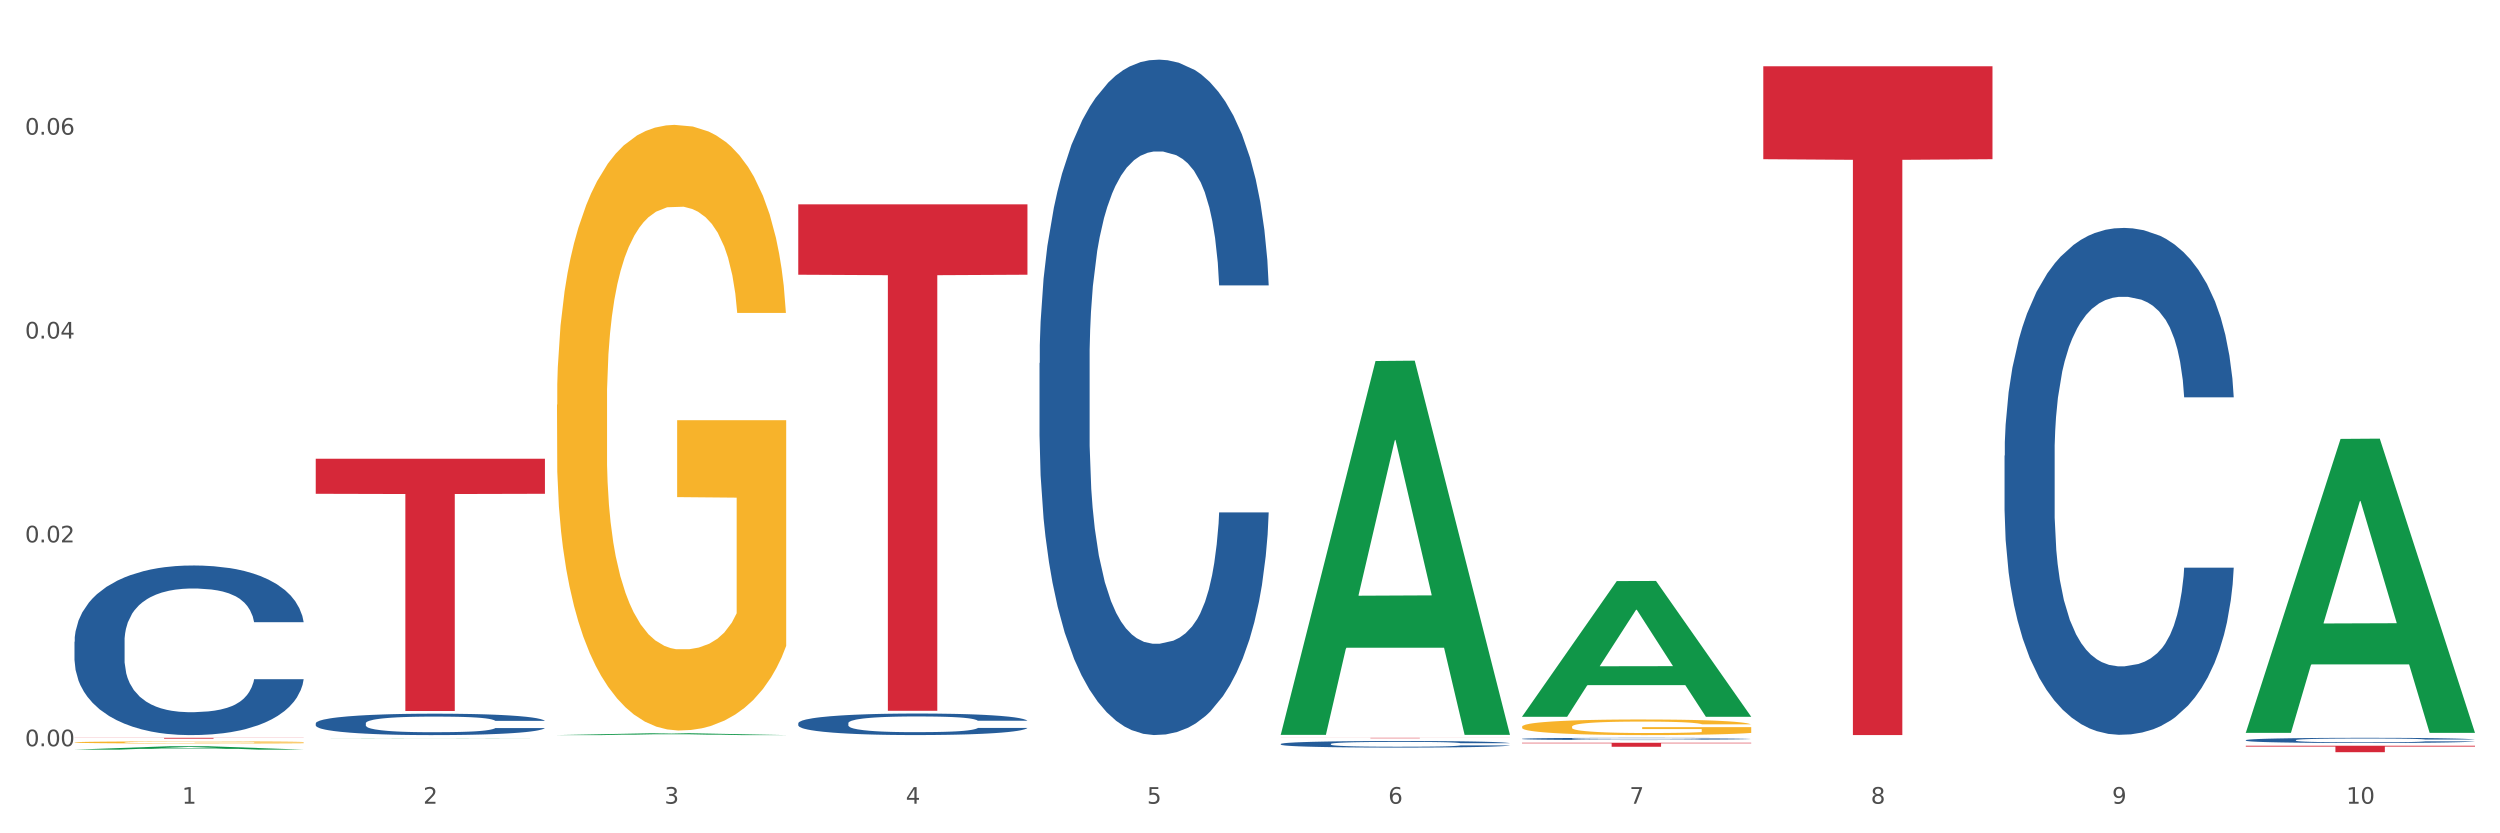 <?xml version="1.0" encoding="utf-8" standalone="no"?>
<!DOCTYPE svg PUBLIC "-//W3C//DTD SVG 1.1//EN"
  "http://www.w3.org/Graphics/SVG/1.1/DTD/svg11.dtd">
<svg xmlns:xlink="http://www.w3.org/1999/xlink" width="1080pt" height="360pt" viewBox="0 0 1080 360" xmlns="http://www.w3.org/2000/svg" version="1.1">
 <rect x="0" y="0" width="1080" height="360" fill="#333333" stroke="none"/>
 <defs>
  <style type="text/css">*{stroke-linejoin: round; stroke-linecap: butt}</style>
 </defs>
 <g id="figure_1">
  <g id="patch_1">
   <path d="M 0 360 
L 1080 360 
L 1080 0 
L 0 0 
z
" style="fill: #ffffff; stroke: #ffffff; stroke-linejoin: miter"/>
  </g>
  <g id="axes_1">
   <g id="matplotlib.axis_1">
    <g id="xtick_1">
     <g id="text_1">
      <!-- 1 -->
      <g style="fill: #4d4d4d" transform="translate(78.627 347.204) scale(0.096 -0.096)">
       <defs>
        <path id="DejaVuSans-31" d="M 794 531 
L 1825 531 
L 1825 4091 
L 703 3866 
L 703 4441 
L 1819 4666 
L 2450 4666 
L 2450 531 
L 3481 531 
L 3481 0 
L 794 0 
L 794 531 
z
" transform="scale(0.016)"/>
       </defs>
       <use xlink:href="#DejaVuSans-31"/>
      </g>
     </g>
    </g>
    <g id="xtick_2">
     <g id="text_2">
      <!-- 2 -->
      <g style="fill: #4d4d4d" transform="translate(182.851 347.204) scale(0.096 -0.096)">
       <defs>
        <path id="DejaVuSans-32" d="M 1228 531 
L 3431 531 
L 3431 0 
L 469 0 
L 469 531 
Q 828 903 1448 1529 
Q 2069 2156 2228 2338 
Q 2531 2678 2651 2914 
Q 2772 3150 2772 3378 
Q 2772 3750 2511 3984 
Q 2250 4219 1831 4219 
Q 1534 4219 1204 4116 
Q 875 4013 500 3803 
L 500 4441 
Q 881 4594 1212 4672 
Q 1544 4750 1819 4750 
Q 2544 4750 2975 4387 
Q 3406 4025 3406 3419 
Q 3406 3131 3298 2873 
Q 3191 2616 2906 2266 
Q 2828 2175 2409 1742 
Q 1991 1309 1228 531 
z
" transform="scale(0.016)"/>
       </defs>
       <use xlink:href="#DejaVuSans-32"/>
      </g>
     </g>
    </g>
    <g id="xtick_3">
     <g id="text_3">
      <!-- 3 -->
      <g style="fill: #4d4d4d" transform="translate(287.074 347.204) scale(0.096 -0.096)">
       <defs>
        <path id="DejaVuSans-33" d="M 2597 2516 
Q 3050 2419 3304 2112 
Q 3559 1806 3559 1356 
Q 3559 666 3084 287 
Q 2609 -91 1734 -91 
Q 1441 -91 1130 -33 
Q 819 25 488 141 
L 488 750 
Q 750 597 1062 519 
Q 1375 441 1716 441 
Q 2309 441 2620 675 
Q 2931 909 2931 1356 
Q 2931 1769 2642 2001 
Q 2353 2234 1838 2234 
L 1294 2234 
L 1294 2753 
L 1863 2753 
Q 2328 2753 2575 2939 
Q 2822 3125 2822 3475 
Q 2822 3834 2567 4026 
Q 2313 4219 1838 4219 
Q 1578 4219 1281 4162 
Q 984 4106 628 3988 
L 628 4550 
Q 988 4650 1302 4700 
Q 1616 4750 1894 4750 
Q 2613 4750 3031 4423 
Q 3450 4097 3450 3541 
Q 3450 3153 3228 2886 
Q 3006 2619 2597 2516 
z
" transform="scale(0.016)"/>
       </defs>
       <use xlink:href="#DejaVuSans-33"/>
      </g>
     </g>
    </g>
    <g id="xtick_4">
     <g id="text_4">
      <!-- 4 -->
      <g style="fill: #4d4d4d" transform="translate(391.298 347.204) scale(0.096 -0.096)">
       <defs>
        <path id="DejaVuSans-34" d="M 2419 4116 
L 825 1625 
L 2419 1625 
L 2419 4116 
z
M 2253 4666 
L 3047 4666 
L 3047 1625 
L 3713 1625 
L 3713 1100 
L 3047 1100 
L 3047 0 
L 2419 0 
L 2419 1100 
L 313 1100 
L 313 1709 
L 2253 4666 
z
" transform="scale(0.016)"/>
       </defs>
       <use xlink:href="#DejaVuSans-34"/>
      </g>
     </g>
    </g>
    <g id="xtick_5">
     <g id="text_5">
      <!-- 5 -->
      <g style="fill: #4d4d4d" transform="translate(495.522 347.204) scale(0.096 -0.096)">
       <defs>
        <path id="DejaVuSans-35" d="M 691 4666 
L 3169 4666 
L 3169 4134 
L 1269 4134 
L 1269 2991 
Q 1406 3038 1543 3061 
Q 1681 3084 1819 3084 
Q 2600 3084 3056 2656 
Q 3513 2228 3513 1497 
Q 3513 744 3044 326 
Q 2575 -91 1722 -91 
Q 1428 -91 1123 -41 
Q 819 9 494 109 
L 494 744 
Q 775 591 1075 516 
Q 1375 441 1709 441 
Q 2250 441 2565 725 
Q 2881 1009 2881 1497 
Q 2881 1984 2565 2268 
Q 2250 2553 1709 2553 
Q 1456 2553 1204 2497 
Q 953 2441 691 2322 
L 691 4666 
z
" transform="scale(0.016)"/>
       </defs>
       <use xlink:href="#DejaVuSans-35"/>
      </g>
     </g>
    </g>
    <g id="xtick_6">
     <g id="text_6">
      <!-- 6 -->
      <g style="fill: #4d4d4d" transform="translate(599.745 347.204) scale(0.096 -0.096)">
       <defs>
        <path id="DejaVuSans-36" d="M 2113 2584 
Q 1688 2584 1439 2293 
Q 1191 2003 1191 1497 
Q 1191 994 1439 701 
Q 1688 409 2113 409 
Q 2538 409 2786 701 
Q 3034 994 3034 1497 
Q 3034 2003 2786 2293 
Q 2538 2584 2113 2584 
z
M 3366 4563 
L 3366 3988 
Q 3128 4100 2886 4159 
Q 2644 4219 2406 4219 
Q 1781 4219 1451 3797 
Q 1122 3375 1075 2522 
Q 1259 2794 1537 2939 
Q 1816 3084 2150 3084 
Q 2853 3084 3261 2657 
Q 3669 2231 3669 1497 
Q 3669 778 3244 343 
Q 2819 -91 2113 -91 
Q 1303 -91 875 529 
Q 447 1150 447 2328 
Q 447 3434 972 4092 
Q 1497 4750 2381 4750 
Q 2619 4750 2861 4703 
Q 3103 4656 3366 4563 
z
" transform="scale(0.016)"/>
       </defs>
       <use xlink:href="#DejaVuSans-36"/>
      </g>
     </g>
    </g>
    <g id="xtick_7">
     <g id="text_7">
      <!-- 7 -->
      <g style="fill: #4d4d4d" transform="translate(703.969 347.204) scale(0.096 -0.096)">
       <defs>
        <path id="DejaVuSans-37" d="M 525 4666 
L 3525 4666 
L 3525 4397 
L 1831 0 
L 1172 0 
L 2766 4134 
L 525 4134 
L 525 4666 
z
" transform="scale(0.016)"/>
       </defs>
       <use xlink:href="#DejaVuSans-37"/>
      </g>
     </g>
    </g>
    <g id="xtick_8">
     <g id="text_8">
      <!-- 8 -->
      <g style="fill: #4d4d4d" transform="translate(808.193 347.204) scale(0.096 -0.096)">
       <defs>
        <path id="DejaVuSans-38" d="M 2034 2216 
Q 1584 2216 1326 1975 
Q 1069 1734 1069 1313 
Q 1069 891 1326 650 
Q 1584 409 2034 409 
Q 2484 409 2743 651 
Q 3003 894 3003 1313 
Q 3003 1734 2745 1975 
Q 2488 2216 2034 2216 
z
M 1403 2484 
Q 997 2584 770 2862 
Q 544 3141 544 3541 
Q 544 4100 942 4425 
Q 1341 4750 2034 4750 
Q 2731 4750 3128 4425 
Q 3525 4100 3525 3541 
Q 3525 3141 3298 2862 
Q 3072 2584 2669 2484 
Q 3125 2378 3379 2068 
Q 3634 1759 3634 1313 
Q 3634 634 3220 271 
Q 2806 -91 2034 -91 
Q 1263 -91 848 271 
Q 434 634 434 1313 
Q 434 1759 690 2068 
Q 947 2378 1403 2484 
z
M 1172 3481 
Q 1172 3119 1398 2916 
Q 1625 2713 2034 2713 
Q 2441 2713 2670 2916 
Q 2900 3119 2900 3481 
Q 2900 3844 2670 4047 
Q 2441 4250 2034 4250 
Q 1625 4250 1398 4047 
Q 1172 3844 1172 3481 
z
" transform="scale(0.016)"/>
       </defs>
       <use xlink:href="#DejaVuSans-38"/>
      </g>
     </g>
    </g>
    <g id="xtick_9">
     <g id="text_9">
      <!-- 9 -->
      <g style="fill: #4d4d4d" transform="translate(912.416 347.204) scale(0.096 -0.096)">
       <defs>
        <path id="DejaVuSans-39" d="M 703 97 
L 703 672 
Q 941 559 1184 500 
Q 1428 441 1663 441 
Q 2288 441 2617 861 
Q 2947 1281 2994 2138 
Q 2813 1869 2534 1725 
Q 2256 1581 1919 1581 
Q 1219 1581 811 2004 
Q 403 2428 403 3163 
Q 403 3881 828 4315 
Q 1253 4750 1959 4750 
Q 2769 4750 3195 4129 
Q 3622 3509 3622 2328 
Q 3622 1225 3098 567 
Q 2575 -91 1691 -91 
Q 1453 -91 1209 -44 
Q 966 3 703 97 
z
M 1959 2075 
Q 2384 2075 2632 2365 
Q 2881 2656 2881 3163 
Q 2881 3666 2632 3958 
Q 2384 4250 1959 4250 
Q 1534 4250 1286 3958 
Q 1038 3666 1038 3163 
Q 1038 2656 1286 2365 
Q 1534 2075 1959 2075 
z
" transform="scale(0.016)"/>
       </defs>
       <use xlink:href="#DejaVuSans-39"/>
      </g>
     </g>
    </g>
    <g id="xtick_10">
     <g id="text_10">
      <!-- 10 -->
      <g style="fill: #4d4d4d" transform="translate(1013.586 347.204) scale(0.096 -0.096)">
       <defs>
        <path id="DejaVuSans-30" d="M 2034 4250 
Q 1547 4250 1301 3770 
Q 1056 3291 1056 2328 
Q 1056 1369 1301 889 
Q 1547 409 2034 409 
Q 2525 409 2770 889 
Q 3016 1369 3016 2328 
Q 3016 3291 2770 3770 
Q 2525 4250 2034 4250 
z
M 2034 4750 
Q 2819 4750 3233 4129 
Q 3647 3509 3647 2328 
Q 3647 1150 3233 529 
Q 2819 -91 2034 -91 
Q 1250 -91 836 529 
Q 422 1150 422 2328 
Q 422 3509 836 4129 
Q 1250 4750 2034 4750 
z
" transform="scale(0.016)"/>
       </defs>
       <use xlink:href="#DejaVuSans-31"/>
       <use xlink:href="#DejaVuSans-30" transform="translate(63.623 0)"/>
      </g>
     </g>
    </g>
    <g id="xtick_11"/>
    <g id="xtick_12"/>
    <g id="xtick_13"/>
    <g id="xtick_14"/>
    <g id="xtick_15"/>
    <g id="xtick_16"/>
    <g id="xtick_17"/>
    <g id="xtick_18"/>
    <g id="xtick_19"/>
   </g>
   <g id="matplotlib.axis_2">
    <g id="ytick_1">
     <g id="text_11">
      <!-- 0.00 -->
      <g style="fill: #4d4d4d" transform="translate(10.8 322.385) scale(0.096 -0.096)">
       <defs>
        <path id="DejaVuSans-2e" d="M 684 794 
L 1344 794 
L 1344 0 
L 684 0 
L 684 794 
z
" transform="scale(0.016)"/>
       </defs>
       <use xlink:href="#DejaVuSans-30"/>
       <use xlink:href="#DejaVuSans-2e" transform="translate(63.623 0)"/>
       <use xlink:href="#DejaVuSans-30" transform="translate(95.41 0)"/>
       <use xlink:href="#DejaVuSans-30" transform="translate(159.033 0)"/>
      </g>
     </g>
    </g>
    <g id="ytick_2">
     <g id="text_12">
      <!-- 0.02 -->
      <g style="fill: #4d4d4d" transform="translate(10.8 234.317) scale(0.096 -0.096)">
       <use xlink:href="#DejaVuSans-30"/>
       <use xlink:href="#DejaVuSans-2e" transform="translate(63.623 0)"/>
       <use xlink:href="#DejaVuSans-30" transform="translate(95.41 0)"/>
       <use xlink:href="#DejaVuSans-32" transform="translate(159.033 0)"/>
      </g>
     </g>
    </g>
    <g id="ytick_3">
     <g id="text_13">
      <!-- 0.04 -->
      <g style="fill: #4d4d4d" transform="translate(10.8 146.249) scale(0.096 -0.096)">
       <use xlink:href="#DejaVuSans-30"/>
       <use xlink:href="#DejaVuSans-2e" transform="translate(63.623 0)"/>
       <use xlink:href="#DejaVuSans-30" transform="translate(95.41 0)"/>
       <use xlink:href="#DejaVuSans-34" transform="translate(159.033 0)"/>
      </g>
     </g>
    </g>
    <g id="ytick_4">
     <g id="text_14">
      <!-- 0.06 -->
      <g style="fill: #4d4d4d" transform="translate(10.8 58.181) scale(0.096 -0.096)">
       <use xlink:href="#DejaVuSans-30"/>
       <use xlink:href="#DejaVuSans-2e" transform="translate(63.623 0)"/>
       <use xlink:href="#DejaVuSans-30" transform="translate(95.41 0)"/>
       <use xlink:href="#DejaVuSans-36" transform="translate(159.033 0)"/>
      </g>
     </g>
    </g>
    <g id="ytick_5"/>
    <g id="ytick_6"/>
    <g id="ytick_7"/>
   </g>
   <g id="PolyCollection_1">
    <path d="M 32.175 323.846 
L 32.277 323.844 
L 73.107 322.369 
L 90.051 322.367 
L 131.187 323.849 
L 111.589 323.849 
L 102.709 323.504 
L 60.552 323.504 
L 60.246 323.509 
L 51.671 323.849 
L 32.175 323.849 
L 32.175 323.846 
L 65.86 323.298 
L 97.401 323.296 
L 81.783 322.683 
L 81.579 322.68 
L 81.375 322.685 
L 65.758 323.296 
L 65.86 323.298 
L 32.175 323.846 
z
" clip-path="url(#p5ee305f51b)" style="fill: #109648"/>
    <path d="M 449.069 156.863 
L 449.187 156.597 
L 449.187 149.135 
L 449.538 139.009 
L 450.825 120.357 
L 452.464 106.234 
L 455.272 89.712 
L 456.794 82.784 
L 458.783 75.057 
L 462.88 62.532 
L 467.561 51.874 
L 470.838 46.011 
L 473.296 42.281 
L 478.797 35.619 
L 481.957 32.688 
L 485.234 30.289 
L 488.042 28.691 
L 492.724 26.825 
L 496.469 26.026 
L 500.799 25.759 
L 504.427 26.026 
L 509.226 27.092 
L 516.248 30.289 
L 518.94 32.155 
L 522.568 35.352 
L 526.313 39.616 
L 529.356 43.879 
L 532.867 50.008 
L 536.495 58.002 
L 540.006 68.128 
L 542.464 77.455 
L 544.454 87.314 
L 546.209 99.305 
L 547.497 112.362 
L 548.082 123.288 
L 526.664 123.288 
L 526.079 113.428 
L 524.909 102.769 
L 523.738 95.575 
L 522.451 89.712 
L 520.461 83.051 
L 518.706 78.787 
L 515.78 73.724 
L 513.088 70.527 
L 510.864 68.661 
L 508.173 67.062 
L 502.438 65.464 
L 498.342 65.464 
L 495.767 65.997 
L 492.607 67.329 
L 489.915 69.194 
L 486.755 72.392 
L 484.297 75.856 
L 481.84 80.386 
L 480.435 83.584 
L 478.328 89.446 
L 476.924 94.242 
L 475.051 102.503 
L 473.998 108.365 
L 472.126 123.554 
L 471.306 134.746 
L 470.955 142.474 
L 470.721 151.001 
L 470.721 192.57 
L 471.423 211.223 
L 472.009 219.217 
L 472.945 228.277 
L 474.7 240.002 
L 477.275 251.46 
L 479.967 259.721 
L 482.191 264.784 
L 484.297 268.514 
L 486.404 271.445 
L 488.979 274.11 
L 491.085 275.709 
L 494.245 277.308 
L 497.991 278.107 
L 500.916 278.107 
L 506.885 276.775 
L 509.577 275.442 
L 512.152 273.577 
L 514.961 270.646 
L 517.184 267.448 
L 518.472 265.05 
L 520.578 259.987 
L 522.217 254.658 
L 523.621 248.529 
L 524.558 243.199 
L 525.611 235.205 
L 526.43 226.145 
L 526.664 221.349 
L 548.082 221.349 
L 547.614 230.942 
L 546.795 240.268 
L 545.156 252.792 
L 543.869 259.987 
L 541.879 268.781 
L 539.772 276.242 
L 536.846 284.502 
L 534.155 290.631 
L 531.346 295.961 
L 528.303 300.757 
L 522.802 307.419 
L 520.813 309.284 
L 516.599 312.482 
L 513.322 314.347 
L 508.524 316.212 
L 503.608 317.278 
L 498.459 317.545 
L 493.894 317.012 
L 488.862 315.413 
L 485.702 313.814 
L 482.191 311.416 
L 478.094 307.685 
L 474.232 303.155 
L 470.604 297.826 
L 467.21 291.697 
L 464.05 284.769 
L 459.954 273.311 
L 456.911 262.119 
L 454.687 251.727 
L 453.166 242.933 
L 451.644 231.741 
L 450.825 224.014 
L 449.538 205.361 
L 449.069 188.04 
L 449.069 156.863 
z
" clip-path="url(#p5ee305f51b)" style="fill: #255c99"/>
    <path d="M 553.293 321.388 
L 553.41 321.386 
L 553.41 321.313 
L 553.761 321.214 
L 555.049 321.031 
L 556.687 320.893 
L 559.496 320.731 
L 561.017 320.663 
L 563.007 320.588 
L 567.103 320.465 
L 571.785 320.361 
L 575.062 320.303 
L 577.52 320.267 
L 583.02 320.202 
L 586.18 320.173 
L 589.457 320.15 
L 592.266 320.134 
L 596.948 320.116 
L 600.693 320.108 
L 605.023 320.105 
L 608.651 320.108 
L 613.45 320.118 
L 620.472 320.15 
L 623.164 320.168 
L 626.792 320.199 
L 630.537 320.241 
L 633.58 320.283 
L 637.091 320.343 
L 640.719 320.421 
L 644.23 320.52 
L 646.688 320.611 
L 648.677 320.708 
L 650.433 320.825 
L 651.72 320.953 
L 652.306 321.06 
L 630.888 321.06 
L 630.303 320.963 
L 629.132 320.859 
L 627.962 320.789 
L 626.675 320.731 
L 624.685 320.666 
L 622.929 320.624 
L 620.004 320.575 
L 617.312 320.543 
L 615.088 320.525 
L 612.396 320.509 
L 606.661 320.494 
L 602.565 320.494 
L 599.99 320.499 
L 596.83 320.512 
L 594.139 320.53 
L 590.979 320.562 
L 588.521 320.596 
L 586.063 320.64 
L 584.659 320.671 
L 582.552 320.729 
L 581.148 320.775 
L 579.275 320.856 
L 578.222 320.914 
L 576.349 321.062 
L 575.53 321.172 
L 575.179 321.248 
L 574.945 321.331 
L 574.945 321.738 
L 575.647 321.92 
L 576.232 321.999 
L 577.168 322.087 
L 578.924 322.202 
L 581.499 322.314 
L 584.191 322.395 
L 586.414 322.445 
L 588.521 322.481 
L 590.628 322.51 
L 593.202 322.536 
L 595.309 322.552 
L 598.469 322.567 
L 602.214 322.575 
L 605.14 322.575 
L 611.109 322.562 
L 613.801 322.549 
L 616.375 322.531 
L 619.184 322.502 
L 621.408 322.471 
L 622.695 322.447 
L 624.802 322.398 
L 626.441 322.346 
L 627.845 322.286 
L 628.781 322.233 
L 629.835 322.155 
L 630.654 322.067 
L 630.888 322.02 
L 652.306 322.02 
L 651.837 322.113 
L 651.018 322.205 
L 649.38 322.327 
L 648.092 322.398 
L 646.103 322.484 
L 643.996 322.557 
L 641.07 322.638 
L 638.378 322.698 
L 635.569 322.75 
L 632.526 322.797 
L 627.026 322.862 
L 625.036 322.88 
L 620.823 322.912 
L 617.546 322.93 
L 612.747 322.948 
L 607.832 322.959 
L 602.682 322.961 
L 598.118 322.956 
L 593.085 322.94 
L 589.925 322.925 
L 586.414 322.901 
L 582.318 322.865 
L 578.456 322.82 
L 574.828 322.768 
L 571.434 322.708 
L 568.274 322.64 
L 564.177 322.528 
L 561.135 322.419 
L 558.911 322.317 
L 557.389 322.231 
L 555.868 322.121 
L 555.049 322.046 
L 553.761 321.863 
L 553.293 321.694 
L 553.293 321.388 
z
" clip-path="url(#p5ee305f51b)" style="fill: #255c99"/>
    <path d="M 657.517 319.169 
L 657.634 319.169 
L 657.634 319.144 
L 657.985 319.111 
L 659.272 319.049 
L 660.911 319.003 
L 663.72 318.948 
L 665.241 318.925 
L 667.231 318.9 
L 671.327 318.859 
L 676.008 318.824 
L 679.285 318.804 
L 681.743 318.792 
L 687.244 318.77 
L 690.404 318.76 
L 693.681 318.752 
L 696.49 318.747 
L 701.171 318.741 
L 704.916 318.738 
L 709.247 318.738 
L 712.875 318.738 
L 717.673 318.742 
L 724.695 318.752 
L 727.387 318.759 
L 731.015 318.769 
L 734.76 318.783 
L 737.803 318.797 
L 741.314 318.817 
L 744.943 318.844 
L 748.454 318.877 
L 750.911 318.908 
L 752.901 318.94 
L 754.657 318.98 
L 755.944 319.023 
L 756.529 319.059 
L 735.112 319.059 
L 734.526 319.026 
L 733.356 318.991 
L 732.186 318.968 
L 730.898 318.948 
L 728.909 318.926 
L 727.153 318.912 
L 724.227 318.896 
L 721.535 318.885 
L 719.312 318.879 
L 716.62 318.874 
L 710.885 318.868 
L 706.789 318.868 
L 704.214 318.87 
L 701.054 318.875 
L 698.362 318.881 
L 695.202 318.891 
L 692.745 318.903 
L 690.287 318.918 
L 688.882 318.928 
L 686.776 318.947 
L 685.371 318.963 
L 683.499 318.99 
L 682.445 319.01 
L 680.573 319.06 
L 679.754 319.097 
L 679.402 319.122 
L 679.168 319.15 
L 679.168 319.287 
L 679.871 319.349 
L 680.456 319.375 
L 681.392 319.405 
L 683.148 319.443 
L 685.722 319.481 
L 688.414 319.508 
L 690.638 319.525 
L 692.745 319.537 
L 694.851 319.547 
L 697.426 319.556 
L 699.533 319.561 
L 702.693 319.566 
L 706.438 319.569 
L 709.364 319.569 
L 715.332 319.565 
L 718.024 319.56 
L 720.599 319.554 
L 723.408 319.544 
L 725.632 319.534 
L 726.919 319.526 
L 729.026 319.509 
L 730.664 319.492 
L 732.069 319.471 
L 733.005 319.454 
L 734.058 319.428 
L 734.877 319.398 
L 735.112 319.382 
L 756.529 319.382 
L 756.061 319.414 
L 755.242 319.444 
L 753.603 319.486 
L 752.316 319.509 
L 750.326 319.538 
L 748.22 319.563 
L 745.294 319.59 
L 742.602 319.61 
L 739.793 319.628 
L 736.75 319.644 
L 731.249 319.665 
L 729.26 319.672 
L 725.046 319.682 
L 721.769 319.688 
L 716.971 319.694 
L 712.055 319.698 
L 706.906 319.699 
L 702.341 319.697 
L 697.309 319.692 
L 694.149 319.687 
L 690.638 319.679 
L 686.542 319.666 
L 682.679 319.651 
L 679.051 319.634 
L 675.657 319.614 
L 672.497 319.591 
L 668.401 319.553 
L 665.358 319.516 
L 663.134 319.482 
L 661.613 319.453 
L 660.091 319.416 
L 659.272 319.391 
L 657.985 319.329 
L 657.517 319.272 
L 657.517 319.169 
z
" clip-path="url(#p5ee305f51b)" style="fill: #255c99"/>
    <path d="M 865.964 196.848 
L 866.081 196.648 
L 866.081 191.049 
L 866.432 183.449 
L 867.719 169.45 
L 869.358 158.851 
L 872.167 146.452 
L 873.688 141.252 
L 875.678 135.452 
L 879.774 126.053 
L 884.456 118.053 
L 887.733 113.654 
L 890.19 110.854 
L 895.691 105.854 
L 898.851 103.654 
L 902.128 101.854 
L 904.937 100.654 
L 909.618 99.255 
L 913.364 98.655 
L 917.694 98.455 
L 921.322 98.655 
L 926.12 99.454 
L 933.143 101.854 
L 935.834 103.254 
L 939.463 105.654 
L 943.208 108.854 
L 946.251 112.054 
L 949.762 116.653 
L 953.39 122.653 
L 956.901 130.253 
L 959.359 137.252 
L 961.348 144.652 
L 963.104 153.651 
L 964.391 163.451 
L 964.976 171.65 
L 943.559 171.65 
L 942.974 164.25 
L 941.803 156.251 
L 940.633 150.851 
L 939.346 146.452 
L 937.356 141.452 
L 935.6 138.252 
L 932.674 134.452 
L 929.983 132.052 
L 927.759 130.653 
L 925.067 129.453 
L 919.332 128.253 
L 915.236 128.253 
L 912.661 128.653 
L 909.501 129.653 
L 906.81 131.053 
L 903.65 133.452 
L 901.192 136.052 
L 898.734 139.452 
L 897.33 141.852 
L 895.223 146.252 
L 893.819 149.851 
L 891.946 156.051 
L 890.893 160.451 
L 889.02 171.85 
L 888.201 180.249 
L 887.85 186.049 
L 887.616 192.449 
L 887.616 223.647 
L 888.318 237.646 
L 888.903 243.646 
L 889.839 250.445 
L 891.595 259.245 
L 894.17 267.844 
L 896.861 274.044 
L 899.085 277.843 
L 901.192 280.643 
L 903.298 282.843 
L 905.873 284.843 
L 907.98 286.043 
L 911.14 287.243 
L 914.885 287.843 
L 917.811 287.843 
L 923.78 286.843 
L 926.472 285.843 
L 929.046 284.443 
L 931.855 282.243 
L 934.079 279.843 
L 935.366 278.043 
L 937.473 274.244 
L 939.111 270.244 
L 940.516 265.644 
L 941.452 261.644 
L 942.505 255.645 
L 943.325 248.845 
L 943.559 245.245 
L 964.976 245.245 
L 964.508 252.445 
L 963.689 259.445 
L 962.05 268.844 
L 960.763 274.244 
L 958.773 280.843 
L 956.667 286.443 
L 953.741 292.642 
L 951.049 297.242 
L 948.24 301.242 
L 945.197 304.842 
L 939.697 309.841 
L 937.707 311.241 
L 933.494 313.641 
L 930.217 315.041 
L 925.418 316.441 
L 920.503 317.241 
L 915.353 317.441 
L 910.789 317.041 
L 905.756 315.841 
L 902.596 314.641 
L 899.085 312.841 
L 894.989 310.041 
L 891.127 306.642 
L 887.499 302.642 
L 884.105 298.042 
L 880.945 292.842 
L 876.848 284.243 
L 873.805 275.844 
L 871.582 268.044 
L 870.06 261.444 
L 868.539 253.045 
L 867.719 247.245 
L 866.432 233.246 
L 865.964 220.247 
L 865.964 196.848 
z
" clip-path="url(#p5ee305f51b)" style="fill: #255c99"/>
    <path d="M 970.188 319.746 
L 970.305 319.744 
L 970.305 319.687 
L 970.656 319.609 
L 971.943 319.465 
L 973.582 319.357 
L 976.39 319.23 
L 977.912 319.176 
L 979.902 319.117 
L 983.998 319.021 
L 988.679 318.939 
L 991.956 318.893 
L 994.414 318.865 
L 999.915 318.813 
L 1003.075 318.791 
L 1006.352 318.772 
L 1009.161 318.76 
L 1013.842 318.746 
L 1017.587 318.74 
L 1021.917 318.738 
L 1025.546 318.74 
L 1030.344 318.748 
L 1037.366 318.772 
L 1040.058 318.787 
L 1043.686 318.811 
L 1047.431 318.844 
L 1050.474 318.877 
L 1053.985 318.924 
L 1057.613 318.986 
L 1061.125 319.064 
L 1063.582 319.135 
L 1065.572 319.211 
L 1067.327 319.303 
L 1068.615 319.404 
L 1069.2 319.488 
L 1047.782 319.488 
L 1047.197 319.412 
L 1046.027 319.33 
L 1044.857 319.275 
L 1043.569 319.23 
L 1041.58 319.178 
L 1039.824 319.146 
L 1036.898 319.107 
L 1034.206 319.082 
L 1031.983 319.068 
L 1029.291 319.055 
L 1023.556 319.043 
L 1019.46 319.043 
L 1016.885 319.047 
L 1013.725 319.057 
L 1011.033 319.072 
L 1007.873 319.096 
L 1005.415 319.123 
L 1002.958 319.158 
L 1001.553 319.182 
L 999.447 319.228 
L 998.042 319.265 
L 996.17 319.328 
L 995.116 319.373 
L 993.244 319.49 
L 992.424 319.576 
L 992.073 319.636 
L 991.839 319.701 
L 991.839 320.021 
L 992.541 320.165 
L 993.127 320.226 
L 994.063 320.296 
L 995.818 320.386 
L 998.393 320.474 
L 1001.085 320.538 
L 1003.309 320.577 
L 1005.415 320.605 
L 1007.522 320.628 
L 1010.097 320.649 
L 1012.203 320.661 
L 1015.363 320.673 
L 1019.109 320.679 
L 1022.035 320.679 
L 1028.003 320.669 
L 1030.695 320.659 
L 1033.27 320.644 
L 1036.079 320.622 
L 1038.303 320.597 
L 1039.59 320.579 
L 1041.697 320.54 
L 1043.335 320.499 
L 1044.739 320.452 
L 1045.676 320.411 
L 1046.729 320.349 
L 1047.548 320.279 
L 1047.782 320.243 
L 1069.2 320.243 
L 1068.732 320.316 
L 1067.913 320.388 
L 1066.274 320.484 
L 1064.987 320.54 
L 1062.997 320.608 
L 1060.89 320.665 
L 1057.965 320.728 
L 1055.273 320.776 
L 1052.464 320.817 
L 1049.421 320.854 
L 1043.92 320.905 
L 1041.931 320.919 
L 1037.717 320.944 
L 1034.44 320.958 
L 1029.642 320.972 
L 1024.726 320.981 
L 1019.577 320.983 
L 1015.012 320.979 
L 1009.98 320.966 
L 1006.82 320.954 
L 1003.309 320.936 
L 999.212 320.907 
L 995.35 320.872 
L 991.722 320.831 
L 988.328 320.784 
L 985.168 320.731 
L 981.072 320.642 
L 978.029 320.556 
L 975.805 320.476 
L 974.284 320.409 
L 972.762 320.323 
L 971.943 320.263 
L 970.656 320.12 
L 970.188 319.986 
L 970.188 319.746 
z
" clip-path="url(#p5ee305f51b)" style="fill: #255c99"/>
    <path d="M 32.175 277.212 
L 32.292 277.146 
L 32.292 275.272 
L 32.643 272.729 
L 33.931 268.044 
L 35.569 264.497 
L 38.378 260.348 
L 39.899 258.608 
L 41.889 256.668 
L 45.985 253.522 
L 50.667 250.846 
L 53.944 249.373 
L 56.401 248.436 
L 61.902 246.763 
L 65.062 246.027 
L 68.339 245.425 
L 71.148 245.024 
L 75.829 244.555 
L 79.575 244.354 
L 83.905 244.287 
L 87.533 244.354 
L 92.331 244.622 
L 99.354 245.425 
L 102.045 245.893 
L 105.674 246.697 
L 109.419 247.767 
L 112.462 248.838 
L 115.973 250.377 
L 119.601 252.385 
L 123.112 254.928 
L 125.57 257.27 
L 127.559 259.746 
L 129.315 262.758 
L 130.602 266.037 
L 131.187 268.78 
L 109.77 268.78 
L 109.185 266.304 
L 108.014 263.628 
L 106.844 261.821 
L 105.557 260.348 
L 103.567 258.675 
L 101.811 257.605 
L 98.886 256.333 
L 96.194 255.53 
L 93.97 255.062 
L 91.278 254.66 
L 85.543 254.259 
L 81.447 254.259 
L 78.872 254.392 
L 75.712 254.727 
L 73.021 255.195 
L 69.861 255.999 
L 67.403 256.869 
L 64.945 258.006 
L 63.541 258.809 
L 61.434 260.281 
L 60.03 261.486 
L 58.157 263.561 
L 57.104 265.033 
L 55.231 268.847 
L 54.412 271.658 
L 54.061 273.599 
L 53.827 275.74 
L 53.827 286.18 
L 54.529 290.864 
L 55.114 292.872 
L 56.05 295.147 
L 57.806 298.092 
L 60.381 300.969 
L 63.072 303.044 
L 65.296 304.315 
L 67.403 305.252 
L 69.509 305.988 
L 72.084 306.658 
L 74.191 307.059 
L 77.351 307.461 
L 81.096 307.661 
L 84.022 307.661 
L 89.991 307.327 
L 92.683 306.992 
L 95.257 306.524 
L 98.066 305.788 
L 100.29 304.985 
L 101.577 304.382 
L 103.684 303.111 
L 105.322 301.772 
L 106.727 300.233 
L 107.663 298.895 
L 108.717 296.887 
L 109.536 294.612 
L 109.77 293.407 
L 131.187 293.407 
L 130.719 295.816 
L 129.9 298.159 
L 128.262 301.304 
L 126.974 303.111 
L 124.985 305.319 
L 122.878 307.193 
L 119.952 309.267 
L 117.26 310.807 
L 114.451 312.145 
L 111.408 313.35 
L 105.908 315.023 
L 103.918 315.491 
L 99.705 316.294 
L 96.428 316.763 
L 91.629 317.231 
L 86.714 317.499 
L 81.564 317.566 
L 77 317.432 
L 71.967 317.03 
L 68.807 316.629 
L 65.296 316.026 
L 61.2 315.09 
L 57.338 313.952 
L 53.71 312.614 
L 50.316 311.074 
L 47.156 309.334 
L 43.059 306.457 
L 40.016 303.646 
L 37.793 301.036 
L 36.271 298.828 
L 34.75 296.017 
L 33.931 294.076 
L 32.643 289.392 
L 32.175 285.042 
L 32.175 277.212 
z
" clip-path="url(#p5ee305f51b)" style="fill: #255c99"/>
    <path d="M 344.846 88.274 
L 443.858 88.274 
L 443.858 118.68 
L 404.91 118.885 
L 404.91 307.076 
L 383.559 307.076 
L 383.559 118.885 
L 344.846 118.68 
L 344.846 88.479 
L 344.846 88.274 
z
" clip-path="url(#p5ee305f51b)" style="fill: #d62839"/>
    <path d="M 553.293 318.738 
L 652.306 318.738 
L 652.306 318.765 
L 613.358 318.765 
L 613.358 318.933 
L 592.006 318.933 
L 592.006 318.765 
L 553.293 318.765 
L 553.293 318.738 
L 553.293 318.738 
z
" clip-path="url(#p5ee305f51b)" style="fill: #d62839"/>
    <path d="M 657.517 320.871 
L 756.529 320.871 
L 756.529 321.112 
L 717.581 321.113 
L 717.581 322.605 
L 696.23 322.605 
L 696.23 321.113 
L 657.517 321.112 
L 657.517 320.872 
L 657.517 320.871 
z
" clip-path="url(#p5ee305f51b)" style="fill: #d62839"/>
    <path d="M 761.74 28.621 
L 860.753 28.621 
L 860.753 68.774 
L 821.805 69.045 
L 821.805 317.56 
L 800.454 317.56 
L 800.454 69.045 
L 761.74 68.774 
L 761.74 28.892 
L 761.74 28.621 
z
" clip-path="url(#p5ee305f51b)" style="fill: #d62839"/>
    <path d="M 970.188 322.155 
L 1069.2 322.155 
L 1069.2 322.543 
L 1030.252 322.546 
L 1030.252 324.95 
L 1008.901 324.95 
L 1008.901 322.546 
L 970.188 322.543 
L 970.188 322.157 
L 970.188 322.155 
z
" clip-path="url(#p5ee305f51b)" style="fill: #d62839"/>
    <path d="M 344.846 312.426 
L 344.963 312.417 
L 344.963 312.18 
L 345.314 311.857 
L 346.601 311.263 
L 348.24 310.812 
L 351.049 310.286 
L 352.57 310.065 
L 354.56 309.819 
L 358.656 309.42 
L 363.338 309.08 
L 366.615 308.893 
L 369.072 308.774 
L 374.573 308.562 
L 377.733 308.469 
L 381.01 308.392 
L 383.819 308.341 
L 388.5 308.282 
L 392.245 308.256 
L 396.576 308.248 
L 400.204 308.256 
L 405.002 308.29 
L 412.025 308.392 
L 414.716 308.452 
L 418.344 308.553 
L 422.09 308.689 
L 425.133 308.825 
L 428.644 309.021 
L 432.272 309.275 
L 435.783 309.598 
L 438.241 309.895 
L 440.23 310.209 
L 441.986 310.592 
L 443.273 311.008 
L 443.858 311.356 
L 422.441 311.356 
L 421.856 311.042 
L 420.685 310.702 
L 419.515 310.473 
L 418.227 310.286 
L 416.238 310.074 
L 414.482 309.938 
L 411.556 309.776 
L 408.865 309.674 
L 406.641 309.615 
L 403.949 309.564 
L 398.214 309.513 
L 394.118 309.513 
L 391.543 309.53 
L 388.383 309.573 
L 385.691 309.632 
L 382.531 309.734 
L 380.074 309.844 
L 377.616 309.989 
L 376.211 310.091 
L 374.105 310.277 
L 372.7 310.43 
L 370.828 310.694 
L 369.775 310.88 
L 367.902 311.364 
L 367.083 311.721 
L 366.732 311.967 
L 366.498 312.239 
L 366.498 313.564 
L 367.2 314.158 
L 367.785 314.413 
L 368.721 314.702 
L 370.477 315.076 
L 373.052 315.441 
L 375.743 315.704 
L 377.967 315.865 
L 380.074 315.984 
L 382.18 316.078 
L 384.755 316.163 
L 386.862 316.214 
L 390.022 316.264 
L 393.767 316.29 
L 396.693 316.29 
L 402.662 316.247 
L 405.353 316.205 
L 407.928 316.146 
L 410.737 316.052 
L 412.961 315.95 
L 414.248 315.874 
L 416.355 315.712 
L 417.993 315.543 
L 419.398 315.347 
L 420.334 315.177 
L 421.387 314.923 
L 422.207 314.634 
L 422.441 314.481 
L 443.858 314.481 
L 443.39 314.787 
L 442.571 315.084 
L 440.932 315.483 
L 439.645 315.712 
L 437.655 315.993 
L 435.549 316.231 
L 432.623 316.494 
L 429.931 316.689 
L 427.122 316.859 
L 424.079 317.012 
L 418.579 317.224 
L 416.589 317.284 
L 412.376 317.385 
L 409.099 317.445 
L 404.3 317.504 
L 399.385 317.538 
L 394.235 317.547 
L 389.671 317.53 
L 384.638 317.479 
L 381.478 317.428 
L 377.967 317.351 
L 373.871 317.233 
L 370.009 317.088 
L 366.38 316.918 
L 362.986 316.723 
L 359.826 316.502 
L 355.73 316.137 
L 352.687 315.78 
L 350.464 315.449 
L 348.942 315.169 
L 347.421 314.812 
L 346.601 314.566 
L 345.314 313.972 
L 344.846 313.42 
L 344.846 312.426 
z
" clip-path="url(#p5ee305f51b)" style="fill: #255c99"/>
    <path d="M 136.399 312.469 
L 136.516 312.461 
L 136.516 312.224 
L 136.867 311.903 
L 138.154 311.311 
L 139.793 310.863 
L 142.602 310.339 
L 144.123 310.119 
L 146.113 309.874 
L 150.209 309.477 
L 154.89 309.139 
L 158.167 308.953 
L 160.625 308.835 
L 166.126 308.623 
L 169.286 308.53 
L 172.563 308.454 
L 175.372 308.404 
L 180.053 308.345 
L 183.798 308.319 
L 188.129 308.311 
L 191.757 308.319 
L 196.555 308.353 
L 203.577 308.454 
L 206.269 308.514 
L 209.897 308.615 
L 213.642 308.75 
L 216.685 308.885 
L 220.196 309.08 
L 223.824 309.333 
L 227.336 309.655 
L 229.793 309.95 
L 231.783 310.263 
L 233.538 310.643 
L 234.826 311.058 
L 235.411 311.404 
L 213.993 311.404 
L 213.408 311.091 
L 212.238 310.753 
L 211.068 310.525 
L 209.78 310.339 
L 207.791 310.128 
L 206.035 309.993 
L 203.109 309.832 
L 200.417 309.731 
L 198.194 309.671 
L 195.502 309.621 
L 189.767 309.57 
L 185.671 309.57 
L 183.096 309.587 
L 179.936 309.629 
L 177.244 309.688 
L 174.084 309.79 
L 171.626 309.9 
L 169.169 310.043 
L 167.764 310.145 
L 165.658 310.331 
L 164.253 310.483 
L 162.381 310.745 
L 161.327 310.931 
L 159.455 311.413 
L 158.635 311.768 
L 158.284 312.013 
L 158.05 312.283 
L 158.05 313.602 
L 158.752 314.193 
L 159.338 314.447 
L 160.274 314.734 
L 162.029 315.106 
L 164.604 315.47 
L 167.296 315.732 
L 169.52 315.892 
L 171.626 316.01 
L 173.733 316.103 
L 176.308 316.188 
L 178.415 316.239 
L 181.575 316.289 
L 185.32 316.315 
L 188.246 316.315 
L 194.214 316.272 
L 196.906 316.23 
L 199.481 316.171 
L 202.29 316.078 
L 204.514 315.977 
L 205.801 315.901 
L 207.908 315.74 
L 209.546 315.571 
L 210.951 315.377 
L 211.887 315.208 
L 212.94 314.954 
L 213.759 314.667 
L 213.993 314.514 
L 235.411 314.514 
L 234.943 314.819 
L 234.124 315.115 
L 232.485 315.512 
L 231.198 315.74 
L 229.208 316.019 
L 227.102 316.256 
L 224.176 316.518 
L 221.484 316.712 
L 218.675 316.881 
L 215.632 317.033 
L 210.131 317.244 
L 208.142 317.304 
L 203.928 317.405 
L 200.651 317.464 
L 195.853 317.523 
L 190.937 317.557 
L 185.788 317.566 
L 181.223 317.549 
L 176.191 317.498 
L 173.031 317.447 
L 169.52 317.371 
L 165.424 317.253 
L 161.561 317.109 
L 157.933 316.94 
L 154.539 316.746 
L 151.379 316.526 
L 147.283 316.163 
L 144.24 315.808 
L 142.016 315.478 
L 140.495 315.199 
L 138.973 314.844 
L 138.154 314.599 
L 136.867 314.007 
L 136.399 313.458 
L 136.399 312.469 
z
" clip-path="url(#p5ee305f51b)" style="fill: #255c99"/>
    <path d="M 32.175 318.738 
L 131.187 318.738 
L 131.187 318.788 
L 92.239 318.789 
L 92.239 319.103 
L 70.888 319.103 
L 70.888 318.789 
L 32.175 318.788 
L 32.175 318.738 
L 32.175 318.738 
z
" clip-path="url(#p5ee305f51b)" style="fill: #d62839"/>
    <path d="M 32.175 320.7 
L 32.292 320.699 
L 32.292 320.669 
L 32.526 320.643 
L 33.695 320.58 
L 35.448 320.528 
L 36.734 320.5 
L 38.02 320.477 
L 39.54 320.455 
L 41.41 320.431 
L 44.8 320.397 
L 46.904 320.379 
L 49.476 320.361 
L 54.152 320.334 
L 57.542 320.319 
L 61.049 320.306 
L 66.777 320.291 
L 70.517 320.284 
L 74.492 320.279 
L 79.285 320.276 
L 82.909 320.275 
L 90.858 320.277 
L 97.638 320.285 
L 100.911 320.291 
L 105.119 320.301 
L 107.34 320.308 
L 110.964 320.321 
L 114.705 320.339 
L 117.277 320.354 
L 121.134 320.382 
L 124.057 320.411 
L 126.745 320.446 
L 128.148 320.471 
L 129.2 320.493 
L 130.135 320.52 
L 131.071 320.561 
L 110.029 320.561 
L 109.211 320.531 
L 107.925 320.504 
L 106.054 320.477 
L 104.418 320.46 
L 101.612 320.439 
L 99.041 320.425 
L 96.352 320.415 
L 93.079 320.407 
L 90.507 320.403 
L 86.883 320.399 
L 79.752 320.4 
L 74.96 320.407 
L 71.686 320.415 
L 69.582 320.423 
L 67.712 320.431 
L 65.608 320.443 
L 63.153 320.461 
L 61.399 320.477 
L 59.646 320.497 
L 58.243 320.517 
L 56.957 320.541 
L 55.905 320.566 
L 55.087 320.592 
L 54.386 320.624 
L 53.801 320.677 
L 53.801 320.792 
L 54.035 320.818 
L 54.619 320.853 
L 55.321 320.879 
L 56.49 320.91 
L 57.542 320.931 
L 59.529 320.961 
L 61.75 320.986 
L 63.504 321.002 
L 65.257 321.016 
L 68.296 321.034 
L 71.686 321.049 
L 74.609 321.059 
L 78.583 321.067 
L 81.272 321.07 
L 83.61 321.072 
L 89.338 321.072 
L 93.429 321.069 
L 97.988 321.064 
L 101.495 321.056 
L 104.418 321.047 
L 107.691 321.032 
L 109.795 321.017 
L 109.795 320.842 
L 84.078 320.841 
L 84.078 320.724 
L 131.187 320.724 
L 131.187 321.067 
L 129.2 321.085 
L 126.979 321.101 
L 124.641 321.115 
L 121.134 321.133 
L 116.926 321.149 
L 113.185 321.161 
L 109.211 321.171 
L 104.535 321.18 
L 98.456 321.189 
L 94.715 321.192 
L 90.039 321.195 
L 84.545 321.196 
L 79.752 321.194 
L 75.076 321.19 
L 70.167 321.182 
L 65.374 321.171 
L 61.75 321.16 
L 58.126 321.147 
L 54.269 321.129 
L 51.229 321.112 
L 48.891 321.097 
L 46.32 321.078 
L 43.514 321.053 
L 41.41 321.03 
L 39.54 321.006 
L 37.552 320.976 
L 36.15 320.95 
L 34.747 320.917 
L 33.928 320.893 
L 32.993 320.855 
L 32.292 320.802 
L 32.175 320.7 
z
" clip-path="url(#p5ee305f51b)" style="fill: #f7b32b"/>
    <path d="M 657.517 313.935 
L 657.634 313.929 
L 657.634 313.707 
L 657.867 313.516 
L 659.036 313.054 
L 660.79 312.672 
L 662.076 312.468 
L 663.362 312.302 
L 664.881 312.136 
L 666.752 311.963 
L 670.142 311.71 
L 672.246 311.581 
L 674.818 311.445 
L 679.493 311.248 
L 682.884 311.137 
L 686.39 311.045 
L 692.118 310.934 
L 695.859 310.884 
L 699.834 310.847 
L 704.627 310.823 
L 708.25 310.817 
L 716.199 310.835 
L 722.979 310.891 
L 726.253 310.934 
L 730.461 311.008 
L 732.682 311.057 
L 736.306 311.156 
L 740.047 311.285 
L 742.618 311.396 
L 746.476 311.606 
L 749.398 311.815 
L 752.087 312.074 
L 753.49 312.253 
L 754.542 312.419 
L 755.477 312.61 
L 756.412 312.912 
L 735.371 312.912 
L 734.552 312.696 
L 733.266 312.493 
L 731.396 312.296 
L 729.76 312.173 
L 726.954 312.019 
L 724.382 311.92 
L 721.694 311.846 
L 718.42 311.784 
L 715.849 311.753 
L 712.225 311.729 
L 705.094 311.735 
L 700.301 311.784 
L 697.028 311.846 
L 694.924 311.901 
L 693.054 311.963 
L 690.949 312.049 
L 688.495 312.179 
L 686.741 312.296 
L 684.988 312.444 
L 683.585 312.592 
L 682.299 312.764 
L 681.247 312.949 
L 680.429 313.14 
L 679.727 313.374 
L 679.143 313.763 
L 679.143 314.607 
L 679.377 314.798 
L 679.961 315.051 
L 680.662 315.242 
L 681.831 315.47 
L 682.884 315.624 
L 684.871 315.846 
L 687.092 316.031 
L 688.845 316.148 
L 690.599 316.247 
L 693.638 316.382 
L 697.028 316.493 
L 699.951 316.561 
L 703.925 316.623 
L 706.614 316.647 
L 708.952 316.66 
L 714.68 316.66 
L 718.771 316.641 
L 723.33 316.598 
L 726.837 316.543 
L 729.76 316.475 
L 733.033 316.364 
L 735.137 316.259 
L 735.137 314.971 
L 709.419 314.965 
L 709.419 314.108 
L 756.529 314.108 
L 756.529 316.623 
L 754.542 316.752 
L 752.321 316.869 
L 749.983 316.974 
L 746.476 317.103 
L 742.268 317.227 
L 738.527 317.313 
L 734.552 317.387 
L 729.876 317.455 
L 723.798 317.516 
L 720.057 317.541 
L 715.381 317.559 
L 709.887 317.566 
L 705.094 317.553 
L 700.418 317.523 
L 695.508 317.467 
L 690.716 317.387 
L 687.092 317.307 
L 683.468 317.208 
L 679.61 317.079 
L 676.571 316.955 
L 674.233 316.845 
L 671.661 316.703 
L 668.856 316.518 
L 666.752 316.351 
L 664.881 316.179 
L 662.894 315.957 
L 661.491 315.766 
L 660.088 315.526 
L 659.27 315.347 
L 658.335 315.069 
L 657.634 314.681 
L 657.517 313.935 
z
" clip-path="url(#p5ee305f51b)" style="fill: #f7b32b"/>
    <path d="M 240.622 174.845 
L 240.739 174.606 
L 240.739 166.004 
L 240.973 158.596 
L 242.142 140.675 
L 243.895 125.861 
L 245.181 117.976 
L 246.467 111.524 
L 247.987 105.072 
L 249.857 98.382 
L 253.247 88.585 
L 255.351 83.567 
L 257.923 78.31 
L 262.599 70.664 
L 265.989 66.363 
L 269.496 62.779 
L 275.224 58.478 
L 278.965 56.566 
L 282.939 55.133 
L 287.732 54.177 
L 291.356 53.938 
L 299.305 54.655 
L 306.085 56.805 
L 309.358 58.478 
L 313.566 61.345 
L 315.788 63.257 
L 319.411 67.08 
L 323.152 72.098 
L 325.724 76.399 
L 329.581 84.523 
L 332.504 92.647 
L 335.193 102.683 
L 336.595 109.612 
L 337.647 116.064 
L 338.583 123.471 
L 339.518 135.18 
L 318.476 135.18 
L 317.658 126.817 
L 316.372 118.931 
L 314.502 111.285 
L 312.865 106.506 
L 310.06 100.532 
L 307.488 96.709 
L 304.799 93.842 
L 301.526 91.452 
L 298.954 90.258 
L 295.33 89.302 
L 288.2 89.541 
L 283.407 91.452 
L 280.134 93.842 
L 278.03 95.992 
L 276.159 98.382 
L 274.055 101.727 
L 271.6 106.745 
L 269.847 111.285 
L 268.093 117.02 
L 266.69 122.754 
L 265.405 129.445 
L 264.352 136.613 
L 263.534 144.021 
L 262.833 153.101 
L 262.248 168.154 
L 262.248 200.89 
L 262.482 208.297 
L 263.067 218.094 
L 263.768 225.501 
L 264.937 234.342 
L 265.989 240.316 
L 267.976 248.918 
L 270.197 256.087 
L 271.951 260.627 
L 273.704 264.45 
L 276.744 269.707 
L 280.134 274.008 
L 283.056 276.636 
L 287.031 279.025 
L 289.719 279.981 
L 292.057 280.459 
L 297.785 280.459 
L 301.877 279.742 
L 306.436 278.07 
L 309.943 275.919 
L 312.865 273.291 
L 316.138 268.99 
L 318.242 264.928 
L 318.242 214.988 
L 292.525 214.749 
L 292.525 181.535 
L 339.635 181.535 
L 339.635 279.025 
L 337.647 284.043 
L 335.426 288.583 
L 333.088 292.645 
L 329.581 297.663 
L 325.373 302.442 
L 321.632 305.787 
L 317.658 308.655 
L 312.982 311.283 
L 306.903 313.673 
L 303.163 314.628 
L 298.487 315.345 
L 292.992 315.584 
L 288.2 315.106 
L 283.524 313.912 
L 278.614 311.761 
L 273.821 308.655 
L 270.197 305.549 
L 266.574 301.725 
L 262.716 296.708 
L 259.677 291.929 
L 257.339 287.628 
L 254.767 282.132 
L 251.961 274.963 
L 249.857 268.512 
L 247.987 261.821 
L 246 253.219 
L 244.597 245.812 
L 243.194 236.493 
L 242.376 229.564 
L 241.441 218.811 
L 240.739 203.757 
L 240.622 174.845 
z
" clip-path="url(#p5ee305f51b)" style="fill: #f7b32b"/>
    <path d="M 970.188 316.37 
L 970.29 316.251 
L 1011.12 189.607 
L 1028.064 189.488 
L 1069.2 316.609 
L 1049.602 316.609 
L 1040.721 287.007 
L 998.564 287.007 
L 998.258 287.484 
L 989.684 316.609 
L 970.188 316.609 
L 970.188 316.37 
L 1003.872 269.341 
L 1035.413 269.222 
L 1019.796 216.583 
L 1019.592 216.344 
L 1019.388 216.702 
L 1003.77 269.222 
L 1003.872 269.341 
L 970.188 316.37 
z
" clip-path="url(#p5ee305f51b)" style="fill: #109648"/>
    <path d="M 657.517 309.535 
L 657.619 309.479 
L 698.449 251.023 
L 715.393 250.968 
L 756.529 309.645 
L 736.931 309.645 
L 728.05 295.981 
L 685.893 295.981 
L 685.587 296.201 
L 677.013 309.645 
L 657.517 309.645 
L 657.517 309.535 
L 691.201 287.827 
L 722.742 287.772 
L 707.125 263.475 
L 706.921 263.364 
L 706.717 263.53 
L 691.099 287.772 
L 691.201 287.827 
L 657.517 309.535 
z
" clip-path="url(#p5ee305f51b)" style="fill: #109648"/>
    <path d="M 553.293 317.152 
L 553.395 317 
L 594.225 155.958 
L 611.169 155.806 
L 652.306 317.455 
L 632.707 317.455 
L 623.827 279.813 
L 581.67 279.813 
L 581.364 280.42 
L 572.789 317.455 
L 553.293 317.455 
L 553.293 317.152 
L 586.978 257.349 
L 618.519 257.197 
L 602.901 190.261 
L 602.697 189.957 
L 602.493 190.413 
L 586.876 257.197 
L 586.978 257.349 
L 553.293 317.152 
z
" clip-path="url(#p5ee305f51b)" style="fill: #109648"/>
    <path d="M 240.622 317.564 
L 240.724 317.563 
L 281.554 316.757 
L 298.499 316.756 
L 339.635 317.566 
L 320.036 317.566 
L 311.156 317.377 
L 268.999 317.377 
L 268.693 317.38 
L 260.118 317.566 
L 240.622 317.566 
L 240.622 317.564 
L 274.307 317.265 
L 305.848 317.264 
L 290.231 316.929 
L 290.026 316.927 
L 289.822 316.929 
L 274.205 317.264 
L 274.307 317.265 
L 240.622 317.564 
z
" clip-path="url(#p5ee305f51b)" style="fill: #109648"/>
    <path d="M 136.399 318.931 
L 136.501 318.931 
L 177.331 318.841 
L 194.275 318.841 
L 235.411 318.931 
L 215.813 318.931 
L 206.932 318.91 
L 164.775 318.91 
L 164.469 318.911 
L 155.895 318.931 
L 136.399 318.931 
L 136.399 318.931 
L 170.083 318.898 
L 201.624 318.898 
L 186.007 318.861 
L 185.803 318.86 
L 185.599 318.861 
L 169.981 318.898 
L 170.083 318.898 
L 136.399 318.931 
z
" clip-path="url(#p5ee305f51b)" style="fill: #109648"/>
    <path d="M 136.399 198.174 
L 235.411 198.174 
L 235.411 213.316 
L 196.463 213.419 
L 196.463 307.139 
L 175.112 307.139 
L 175.112 213.419 
L 136.399 213.316 
L 136.399 198.276 
L 136.399 198.174 
z
" clip-path="url(#p5ee305f51b)" style="fill: #d62839"/>
   </g>
  </g>
 </g>
 <defs>
  <clipPath id="p5ee305f51b">
   <rect x="32.175" y="10.8" width="1037.025" height="329.109"/>
  </clipPath>
 </defs>
</svg>
